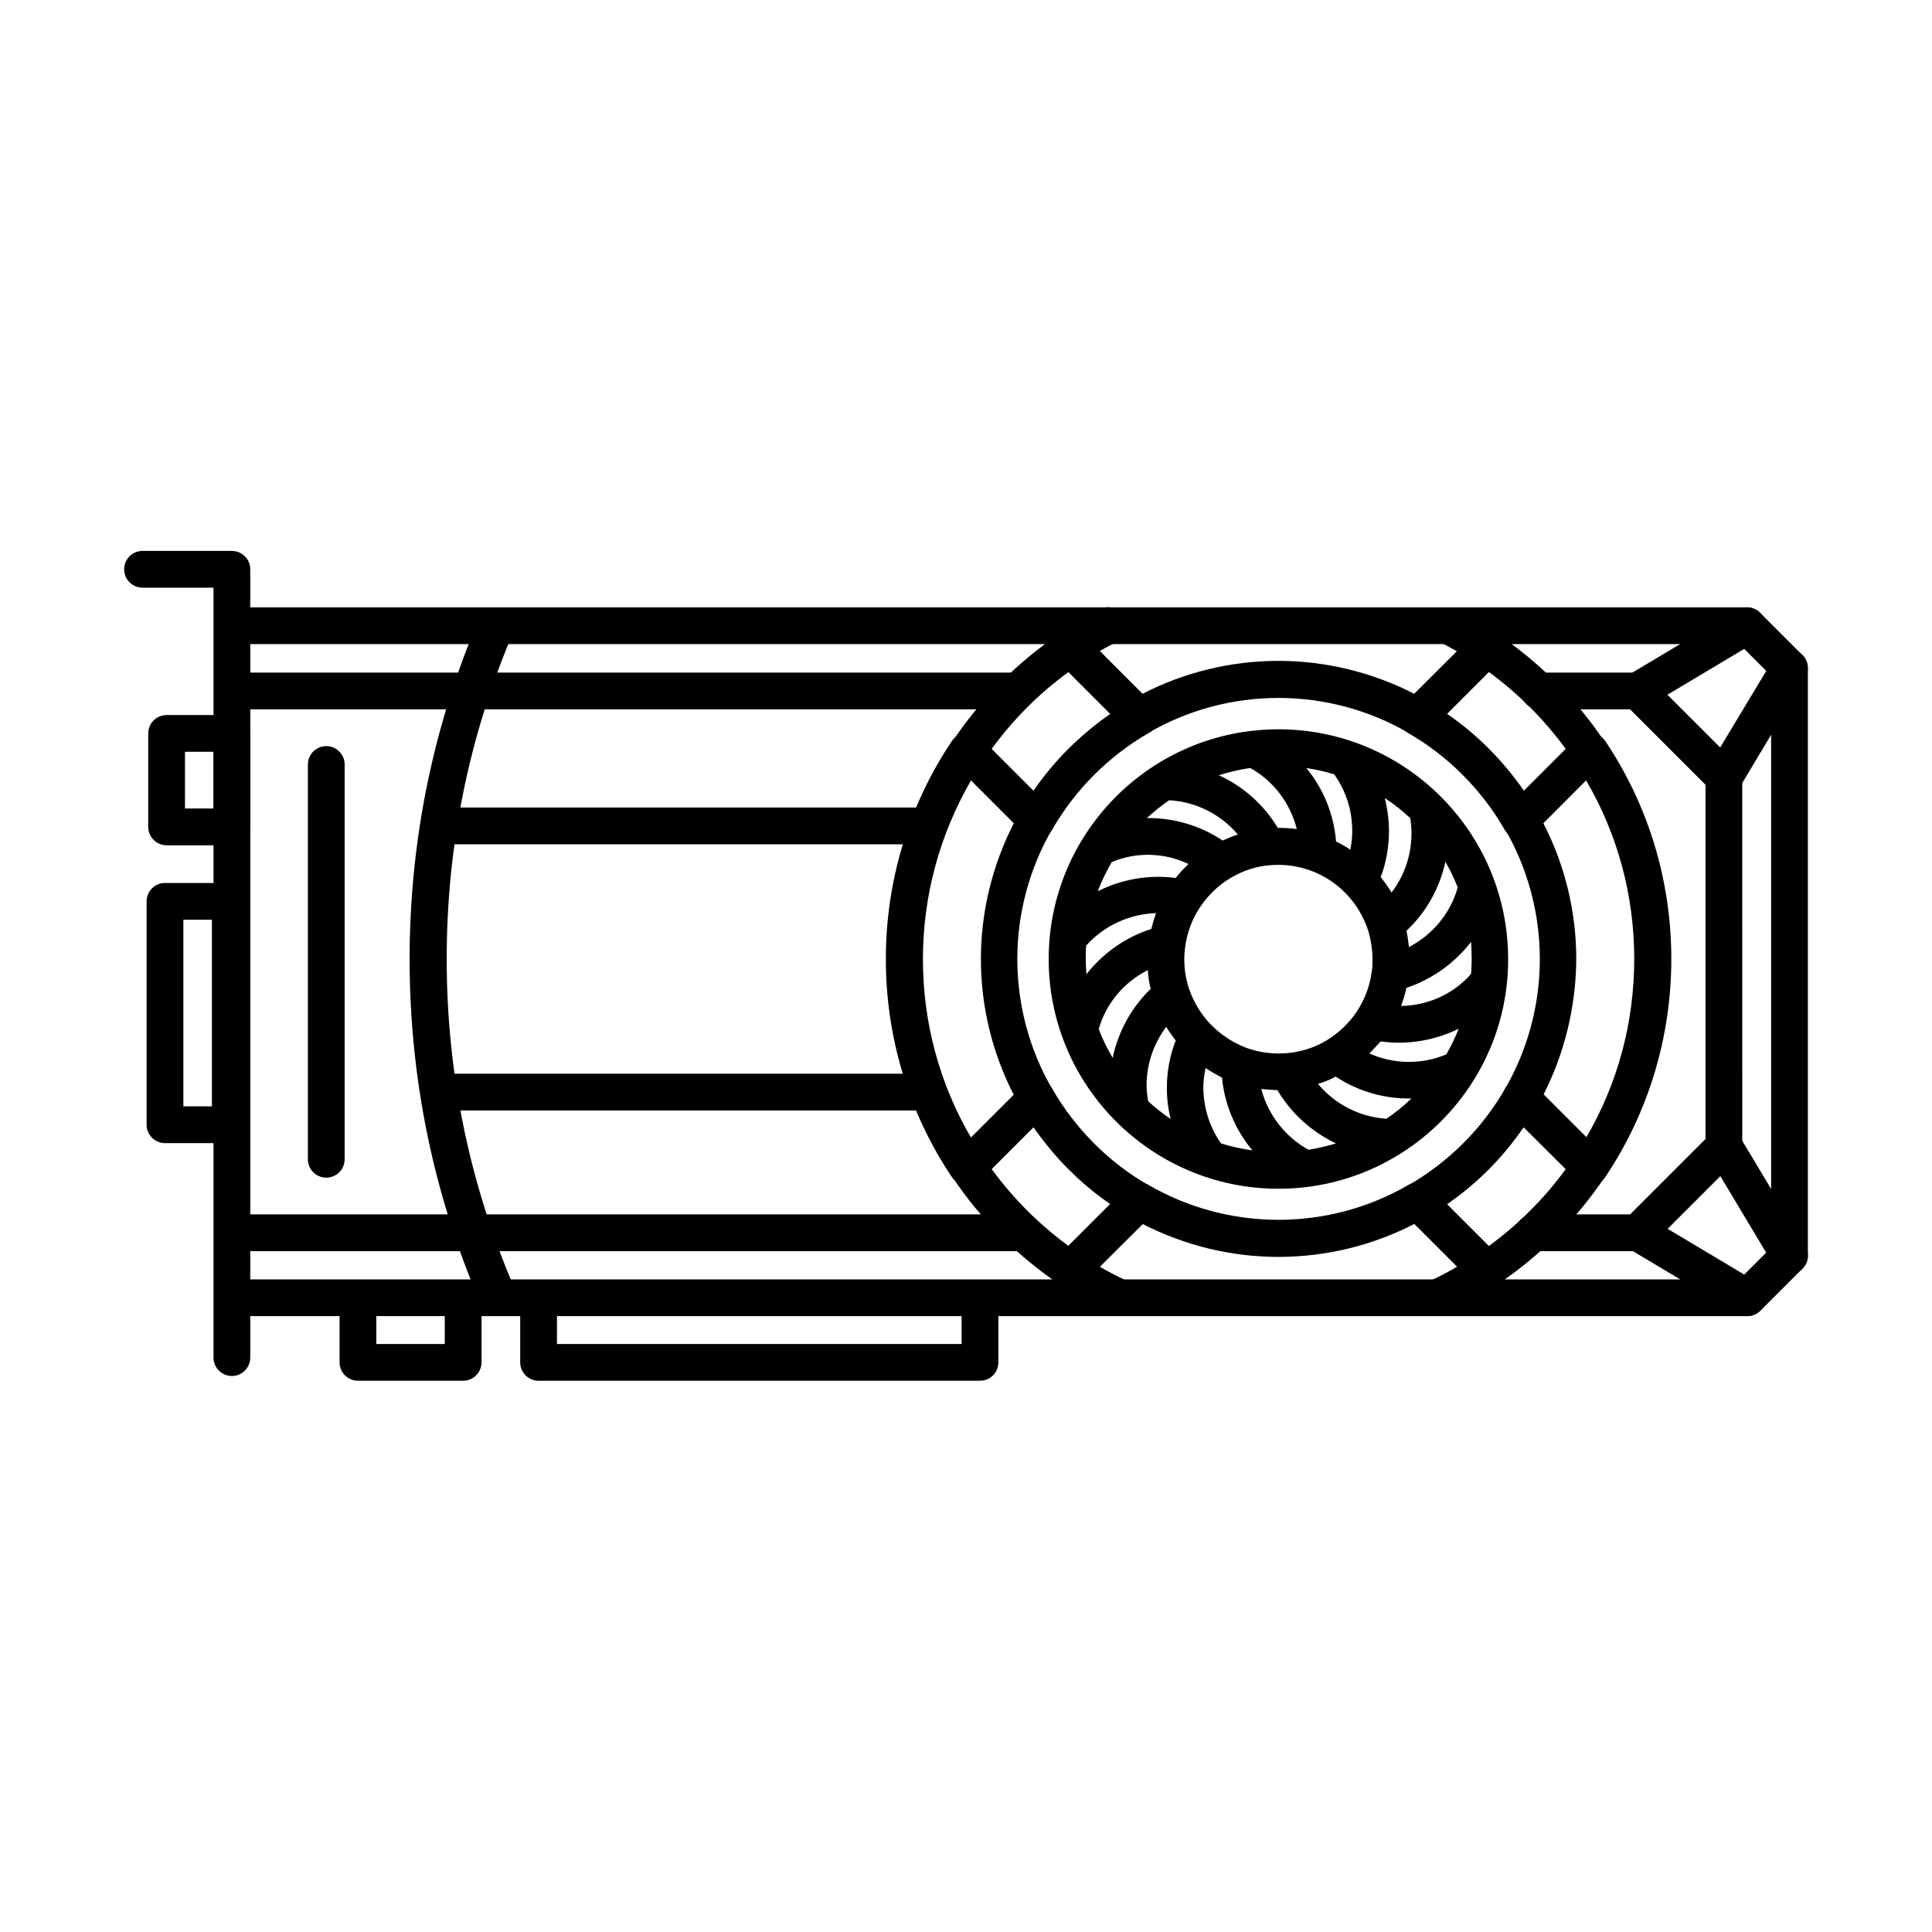 <?xml version="1.0" encoding="UTF-8"?>
<!-- Uploaded to: SVG Repo, www.svgrepo.com, Generator: SVG Repo Mixer Tools -->
<svg fill="#000000" width="800px" height="800px" version="1.1" viewBox="144 144 512 512" xmlns="http://www.w3.org/2000/svg">
 <g>
  <path d="m482.79 459.03c-33.586 0-60.879-27.289-60.879-60.879 0-33.586 27.289-60.879 60.879-60.879 33.586 0 60.879 27.289 60.879 60.879 0.082 33.59-27.293 60.879-60.879 60.879zm-15.199-12.008c2.688 0.84 5.457 1.426 8.312 1.848-4.535-5.457-7.391-12.176-8.062-19.312-1.512-0.754-2.938-1.594-4.367-2.519-0.336 1.762-0.586 3.527-0.586 5.289 0.086 5.125 1.594 10.332 4.703 14.695zm10.664-14.441c1.762 6.801 6.297 12.68 12.512 16.121 2.519-0.418 4.953-1.008 7.305-1.68-6.383-3.023-11.84-7.894-15.535-14.105-1.426-0.082-2.856-0.168-4.281-0.336zm-29.977 3.273c1.848 1.68 3.863 3.273 5.961 4.703-0.672-2.688-1.008-5.457-1.008-8.23 0-4.281 0.754-8.566 2.352-12.594-0.922-1.176-1.762-2.352-2.519-3.609-3.359 4.449-5.207 9.91-5.207 15.449 0 1.344 0.168 2.769 0.422 4.281zm45.008-4.617c4.449 5.375 11.082 8.816 18.137 9.238 2.352-1.594 4.535-3.359 6.633-5.375-7.055 0.168-14.105-1.848-20.07-5.793-1.512 0.84-3.106 1.426-4.699 1.93zm13.602-8.062c6.383 2.856 13.855 3.023 20.402 0.25 1.258-2.184 2.352-4.449 3.273-6.801-6.297 3.106-13.602 4.367-20.656 3.359-1.004 1.094-2.012 2.188-3.019 3.191zm-71.711-6.465c1.008 2.688 2.266 5.207 3.695 7.641 1.426-6.887 4.953-13.352 10.078-18.305-0.418-1.594-0.672-3.273-0.754-4.953-6.215 3.106-11.086 8.734-13.02 15.617zm39.047 4.957c2.769 1.008 5.625 1.512 8.566 1.512 0.672 0 1.426 0 2.266-0.082 3.863-0.336 7.473-1.512 10.746-3.527 3.106-1.93 5.793-4.535 7.809-7.559 2.098-3.191 3.441-6.801 3.945-10.664 0.168-1.09 0.168-2.098 0.168-3.106 0-2.602-0.418-5.207-1.176-7.727-1.176-3.609-3.191-6.969-5.879-9.742-2.519-2.602-5.711-4.703-9.07-5.961-3.527-1.344-7.305-1.848-11.25-1.512-3.695 0.336-7.137 1.512-10.328 3.441-3.273 1.93-6.047 4.703-8.145 7.894-2.016 3.106-3.273 6.551-3.777 10.16-0.168 1.176-0.25 2.266-0.25 3.359 0 2.688 0.418 5.375 1.258 7.894 1.176 3.441 3.106 6.633 5.625 9.32 2.691 2.769 5.965 4.953 9.492 6.297zm42.488-15.871c-0.336 1.594-0.84 3.273-1.426 4.785 7.055-0.082 13.855-3.106 18.559-8.48 0.082-1.344 0.168-2.688 0.168-3.945 0-1.512-0.082-3.023-0.168-4.535-4.371 5.625-10.332 9.906-17.133 12.176zm-84.891-11.168c-0.082 1.176-0.082 2.352-0.082 3.527 0 1.344 0.082 2.688 0.168 4.031 4.367-5.543 10.328-9.824 17.215-12.008 0.336-1.426 0.754-2.856 1.258-4.199-7.141 0.25-13.859 3.359-18.559 8.648zm84.891-3.945c0.336 1.426 0.504 2.856 0.672 4.281 6.215-3.191 11-8.902 12.93-15.785-0.922-2.352-2.016-4.617-3.273-6.801-1.512 6.969-5.039 13.348-10.328 18.305zm-6.801-14.277c1.008 1.344 2.016 2.688 2.856 4.113 3.441-4.449 5.289-9.992 5.289-15.617 0-1.344-0.082-2.769-0.336-4.113-2.098-1.93-4.281-3.695-6.719-5.289 0.672 2.769 1.09 5.711 1.09 8.566 0.004 4.195-0.668 8.395-2.18 12.34zm-71.289-3.945c-1.426 2.434-2.688 5.039-3.695 7.727 6.297-3.191 13.52-4.449 20.656-3.527 1.008-1.344 2.184-2.519 3.359-3.695-6.297-3.023-13.773-3.273-20.32-0.504zm59.449-5.457c1.344 0.672 2.602 1.344 3.777 2.184 0.336-1.68 0.504-3.359 0.504-5.039 0-5.289-1.594-10.496-4.785-14.945-2.352-0.754-4.871-1.258-7.391-1.68 4.535 5.457 7.305 12.258 7.894 19.48zm-49.793-6.215c6.969 0 13.855 2.016 19.734 5.961 1.344-0.586 2.688-1.176 4.031-1.594-4.535-5.375-11.168-8.734-18.223-9.07-2.098 1.426-4.031 3.023-5.879 4.703h0.336zm34.512 2.602c1.68 0 3.273 0.082 4.871 0.336-1.68-6.801-6.129-12.762-12.344-16.207-2.856 0.418-5.625 1.09-8.312 1.93 6.465 2.938 11.922 7.809 15.617 13.938l0.168 0.004z"/>
  <path d="m387.82 438.29h-125.37c-2.688 0-4.871-2.184-4.871-4.871s2.184-4.871 4.871-4.871h125.36c2.688 0 4.871 2.184 4.871 4.871s-2.18 4.871-4.867 4.871z"/>
  <path d="m387.82 367.75h-125.37c-2.688 0-4.871-2.184-4.871-4.871s2.184-4.871 4.871-4.871h125.36c2.688 0 4.871 2.184 4.871 4.871s-2.18 4.871-4.867 4.871z"/>
  <path d="m230.46 456.09c-2.688 0-4.871-2.184-4.871-4.871l0.004-104.62c0-2.688 2.184-4.871 4.871-4.871s4.871 2.184 4.871 4.871l-0.004 104.62c0 2.688-2.184 4.871-4.871 4.871z"/>
  <path d="m400.42 458.11h-0.504c-1.426-0.168-2.769-0.922-3.609-2.098-11.504-17.129-17.551-37.113-17.551-57.855 0-20.656 6.047-40.723 17.551-57.855 0.84-1.176 2.098-2.016 3.609-2.098 1.426-0.168 2.856 0.336 3.945 1.426l18.223 18.223c1.594 1.594 1.848 3.945 0.754 5.879-6.047 10.41-9.238 22.336-9.238 34.426s3.191 24.016 9.238 34.426c1.09 1.93 0.754 4.281-0.754 5.879l-18.223 18.223c-0.922 0.922-2.098 1.426-3.441 1.426zm0.926-107.31c-8.312 14.359-12.762 30.562-12.762 47.359 0 16.793 4.367 33 12.762 47.359l11.336-11.336c-5.711-11.082-8.734-23.426-8.734-36.023 0-12.512 3.023-24.855 8.734-36.023z"/>
  <path d="m565.25 458.11c-1.258 0-2.519-0.504-3.441-1.426l-18.223-18.223c-1.594-1.594-1.848-3.945-0.754-5.879 6.047-10.41 9.238-22.336 9.238-34.426s-3.191-24.016-9.238-34.426c-1.09-1.93-0.754-4.281 0.754-5.879l18.223-18.223c1.008-1.008 2.434-1.512 3.945-1.426 1.426 0.168 2.769 0.922 3.609 2.098 11.504 17.129 17.551 37.113 17.551 57.855 0 20.656-6.047 40.723-17.551 57.855-0.84 1.176-2.098 2.016-3.609 2.098h-0.504zm-12.258-23.934 11.336 11.336c8.398-14.359 12.762-30.562 12.762-47.359 0-16.793-4.367-33-12.762-47.359l-11.336 11.336c5.711 11.082 8.734 23.426 8.734 36.023-0.086 12.516-3.023 24.855-8.734 36.023z"/>
  <path d="m519.65 338.87c-0.84 0-1.68-0.25-2.434-0.672-10.41-6.047-22.336-9.238-34.426-9.238-12.09 0-24.016 3.191-34.426 9.238-1.93 1.09-4.281 0.754-5.879-0.754l-18.223-18.223c-1.008-1.008-1.512-2.434-1.426-3.945 0.082-1.512 0.922-2.769 2.098-3.609 3.359-2.266 6.969-4.367 10.578-6.215 2.434-1.258 5.289-0.25 6.551 2.098 1.258 2.434 0.25 5.289-2.098 6.551-1.512 0.754-3.023 1.594-4.535 2.434l11.336 11.336c11.082-5.711 23.426-8.734 36.023-8.734 12.512 0 24.855 3.023 36.023 8.734l11.332-11.254c-1.512-0.84-3.023-1.68-4.535-2.434-2.434-1.258-3.359-4.199-2.098-6.551 1.258-2.434 4.199-3.359 6.551-2.098 3.609 1.848 7.223 3.945 10.578 6.215 1.176 0.84 2.016 2.098 2.098 3.609 0.082 1.512-0.336 2.856-1.426 3.945l-18.223 18.223c-0.922 0.84-2.18 1.344-3.441 1.344z"/>
  <path d="m524.86 492.79c-1.848 0-3.609-1.008-4.449-2.769-1.176-2.434-0.082-5.375 2.352-6.465 2.519-1.176 4.953-2.434 7.391-3.863l-11.336-11.336c-11.082 5.711-23.426 8.734-36.023 8.734-12.594 0-24.855-3.023-36.023-8.734l-11.336 11.336c2.184 1.258 4.449 2.434 6.719 3.527 2.434 1.176 3.441 4.031 2.266 6.465-1.176 2.434-4.031 3.441-6.465 2.266-4.449-2.184-8.902-4.617-13.016-7.391-1.176-0.84-2.016-2.098-2.098-3.609-0.168-1.426 0.336-2.856 1.426-3.945l18.223-18.223c1.594-1.594 3.945-1.848 5.879-0.754 10.41 6.047 22.336 9.238 34.426 9.238 12.09 0 24.016-3.191 34.426-9.238 1.93-1.09 4.281-0.754 5.879 0.754l18.223 18.223c1.008 1.008 1.512 2.434 1.426 3.945-0.168 1.426-0.922 2.769-2.098 3.609-4.367 2.938-8.984 5.543-13.688 7.727-0.676 0.336-1.348 0.504-2.102 0.504z"/>
  <path d="m427.71 485.39c-0.922 0-1.848-0.25-2.688-0.84-11.336-7.641-20.992-17.215-28.633-28.633-1.258-1.93-1.008-4.535 0.586-6.129l18.223-18.223c1.09-1.09 2.602-1.594 4.113-1.344 1.512 0.168 2.856 1.09 3.609 2.434 6.129 10.578 14.945 19.398 25.441 25.441 1.344 0.754 2.184 2.098 2.434 3.609 0.168 1.512-0.336 3.023-1.344 4.113l-18.297 18.141c-0.926 0.926-2.184 1.43-3.445 1.43zm-20.906-31.574c5.711 7.809 12.594 14.695 20.402 20.402l11.082-11.082c-7.977-5.457-14.863-12.426-20.402-20.402z"/>
  <path d="m418.72 366.16c-1.258 0-2.519-0.504-3.441-1.426l-18.223-18.223c-1.68-1.68-1.93-4.199-0.586-6.129 7.641-11.336 17.215-20.992 28.633-28.633 1.93-1.258 4.535-1.008 6.129 0.586l18.223 18.223c1.09 1.09 1.594 2.602 1.344 4.113-0.168 1.512-1.09 2.856-2.434 3.609-10.578 6.129-19.398 14.945-25.441 25.441-0.754 1.344-2.098 2.184-3.609 2.434-0.172 0.004-0.426 0.004-0.594 0.004zm-11.922-23.68 11.082 11.082c5.457-7.977 12.426-14.863 20.402-20.402l-11.082-11.082c-7.891 5.707-14.691 12.594-20.402 20.402z"/>
  <path d="m546.94 366.16h-0.672c-1.512-0.168-2.856-1.09-3.609-2.434-6.129-10.578-14.945-19.398-25.441-25.441-1.344-0.754-2.184-2.098-2.434-3.609-0.168-1.512 0.336-3.023 1.344-4.113l18.223-18.223c1.68-1.68 4.199-1.93 6.129-0.586 11.336 7.641 20.992 17.215 28.633 28.633 1.258 1.93 1.008 4.535-0.586 6.129l-18.141 18.215c-0.926 0.926-2.184 1.43-3.445 1.43zm-19.48-33c7.977 5.457 14.863 12.426 20.402 20.402l11.082-11.082c-5.711-7.809-12.594-14.695-20.402-20.402z"/>
  <path d="m537.96 485.39c-1.258 0-2.519-0.504-3.441-1.426l-18.223-18.223c-1.09-1.09-1.594-2.602-1.344-4.113 0.25-1.512 1.09-2.856 2.434-3.609 10.578-6.129 19.398-14.945 25.441-25.441 0.754-1.344 2.098-2.184 3.609-2.434 1.512-0.168 3.023 0.336 4.113 1.344l18.223 18.223c1.68 1.68 1.93 4.199 0.586 6.129-7.641 11.336-17.215 20.992-28.633 28.633-0.918 0.664-1.84 0.918-2.766 0.918zm-10.496-22.25 11.082 11.082c7.809-5.711 14.695-12.594 20.402-20.402l-11.164-11.086c-5.457 7.977-12.344 14.945-20.32 20.406z"/>
  <path d="m275.98 492.79c-1.848 0-3.695-1.09-4.449-2.938-12.594-29.055-18.977-59.871-18.977-91.691 0-31.32 6.215-61.633 18.391-90.184 1.09-2.434 3.945-3.609 6.383-2.602 2.434 1.09 3.609 3.945 2.602 6.383-11.672 27.375-17.551 56.426-17.551 86.402 0 30.48 6.129 60.039 18.223 87.832 1.09 2.434-0.082 5.375-2.519 6.383-0.758 0.328-1.43 0.414-2.102 0.414z"/>
  <path d="m205.45 508.65c-2.688 0-4.871-2.184-4.871-4.871v-204.04l-18.809 0.004c-2.688 0-4.871-2.184-4.871-4.871s2.184-4.871 4.871-4.871h23.68c2.688 0 4.871 2.184 4.871 4.871v208.91c-0.004 2.684-2.184 4.867-4.871 4.867z"/>
  <path d="m205.45 368.01h-17.297c-2.688 0-4.871-2.184-4.871-4.871v-24.77c0-2.688 2.184-4.871 4.871-4.871h17.297c2.688 0 4.871 2.184 4.871 4.871v24.77c-0.004 2.688-2.184 4.871-4.871 4.871zm-12.43-9.742h7.559v-15.031h-7.559z"/>
  <path d="m205.02 446.94h-17.297c-2.688 0-4.871-2.184-4.871-4.871v-59.199c0-2.688 2.184-4.871 4.871-4.871h17.297c2.688 0 4.871 2.184 4.871 4.871v59.199c0 2.688-2.184 4.871-4.871 4.871zm-12.426-9.742h7.559v-49.457h-7.559z"/>
  <path d="m266.74 509.91h-27.879c-2.688 0-4.871-2.184-4.871-4.871v-15.617c0-2.688 2.184-4.871 4.871-4.871s4.871 2.184 4.871 4.871v10.746h18.137v-10.746c0-2.688 2.184-4.871 4.871-4.871s4.871 2.184 4.871 4.871v15.617c-0.004 2.688-2.184 4.871-4.871 4.871z"/>
  <path d="m403.69 509.91h-116.96c-2.688 0-4.871-2.184-4.871-4.871v-15.617c0-2.688 2.184-4.871 4.871-4.871s4.871 2.184 4.871 4.871v10.746h107.23v-10.746c0-2.688 2.184-4.871 4.871-4.871s4.871 2.184 4.871 4.871v15.617c-0.004 2.688-2.102 4.871-4.875 4.871z"/>
  <path d="m606.98 492.79h-397.84c-2.688 0-4.871-2.184-4.871-4.871s2.184-4.871 4.871-4.871h395.83l8.398-8.398v-151.56l-8.398-8.398-395.83 0.004c-2.688 0-4.871-2.184-4.871-4.871s2.184-4.871 4.871-4.871h397.84c1.258 0 2.519 0.504 3.441 1.426l11.258 11.254c0.922 0.922 1.426 2.184 1.426 3.441v155.68c0 1.258-0.504 2.519-1.426 3.441l-11.25 11.25c-0.926 0.848-2.102 1.352-3.445 1.352z"/>
  <path d="m413.43 475.57h-206.23c-2.688 0-4.871-2.184-4.871-4.871s2.184-4.871 4.871-4.871h206.23c2.688 0 4.871 2.184 4.871 4.871s-2.184 4.871-4.871 4.871z"/>
  <path d="m578.01 475.57h-27.625c-2.688 0-4.871-2.184-4.871-4.871s2.184-4.871 4.871-4.871h25.609l19.984-19.984v-93.875l-19.984-19.984h-24.098c-2.688 0-4.871-2.184-4.871-4.871s2.184-4.871 4.871-4.871h26.113c1.258 0 2.519 0.504 3.441 1.426l22.84 22.84c0.922 0.922 1.426 2.184 1.426 3.441l0.004 97.91c0 1.258-0.504 2.519-1.426 3.441l-22.84 22.84c-0.926 0.926-2.102 1.43-3.445 1.43z"/>
  <path d="m411.5 331.98h-204.3c-2.688 0-4.871-2.184-4.871-4.871s2.184-4.871 4.871-4.871h204.29c2.688 0 4.871 2.184 4.871 4.871s-2.184 4.871-4.867 4.871z"/>
  <path d="m578.01 331.98c-1.68 0-3.273-0.84-4.199-2.352-1.344-2.352-0.586-5.289 1.68-6.719l28.969-17.297c2.352-1.344 5.289-0.586 6.719 1.68 1.344 2.352 0.586 5.289-1.68 6.719l-28.969 17.297c-0.758 0.418-1.68 0.672-2.519 0.672z"/>
  <path d="m600.85 354.82c-0.84 0-1.68-0.25-2.519-0.672-2.266-1.344-3.023-4.367-1.68-6.719l17.383-28.883c1.344-2.266 4.367-3.023 6.719-1.68 2.266 1.344 3.023 4.367 1.68 6.719l-17.297 28.887c-1.012 1.508-2.606 2.348-4.285 2.348z"/>
  <path d="m618.23 481.62c-1.68 0-3.273-0.84-4.199-2.352l-17.297-28.887c-1.344-2.266-0.672-5.289 1.68-6.719 2.266-1.426 5.289-0.672 6.719 1.68l17.297 28.887c1.344 2.266 0.672 5.289-1.68 6.719-0.84 0.418-1.68 0.672-2.519 0.672z"/>
  <path d="m606.98 492.79c-0.84 0-1.68-0.25-2.519-0.672l-28.969-17.297c-2.352-1.344-3.106-4.367-1.68-6.719 1.344-2.352 4.367-3.106 6.719-1.68l28.969 17.297c2.352 1.344 3.106 4.367 1.68 6.719-0.926 1.512-2.519 2.352-4.199 2.352z"/>
 </g>
</svg>